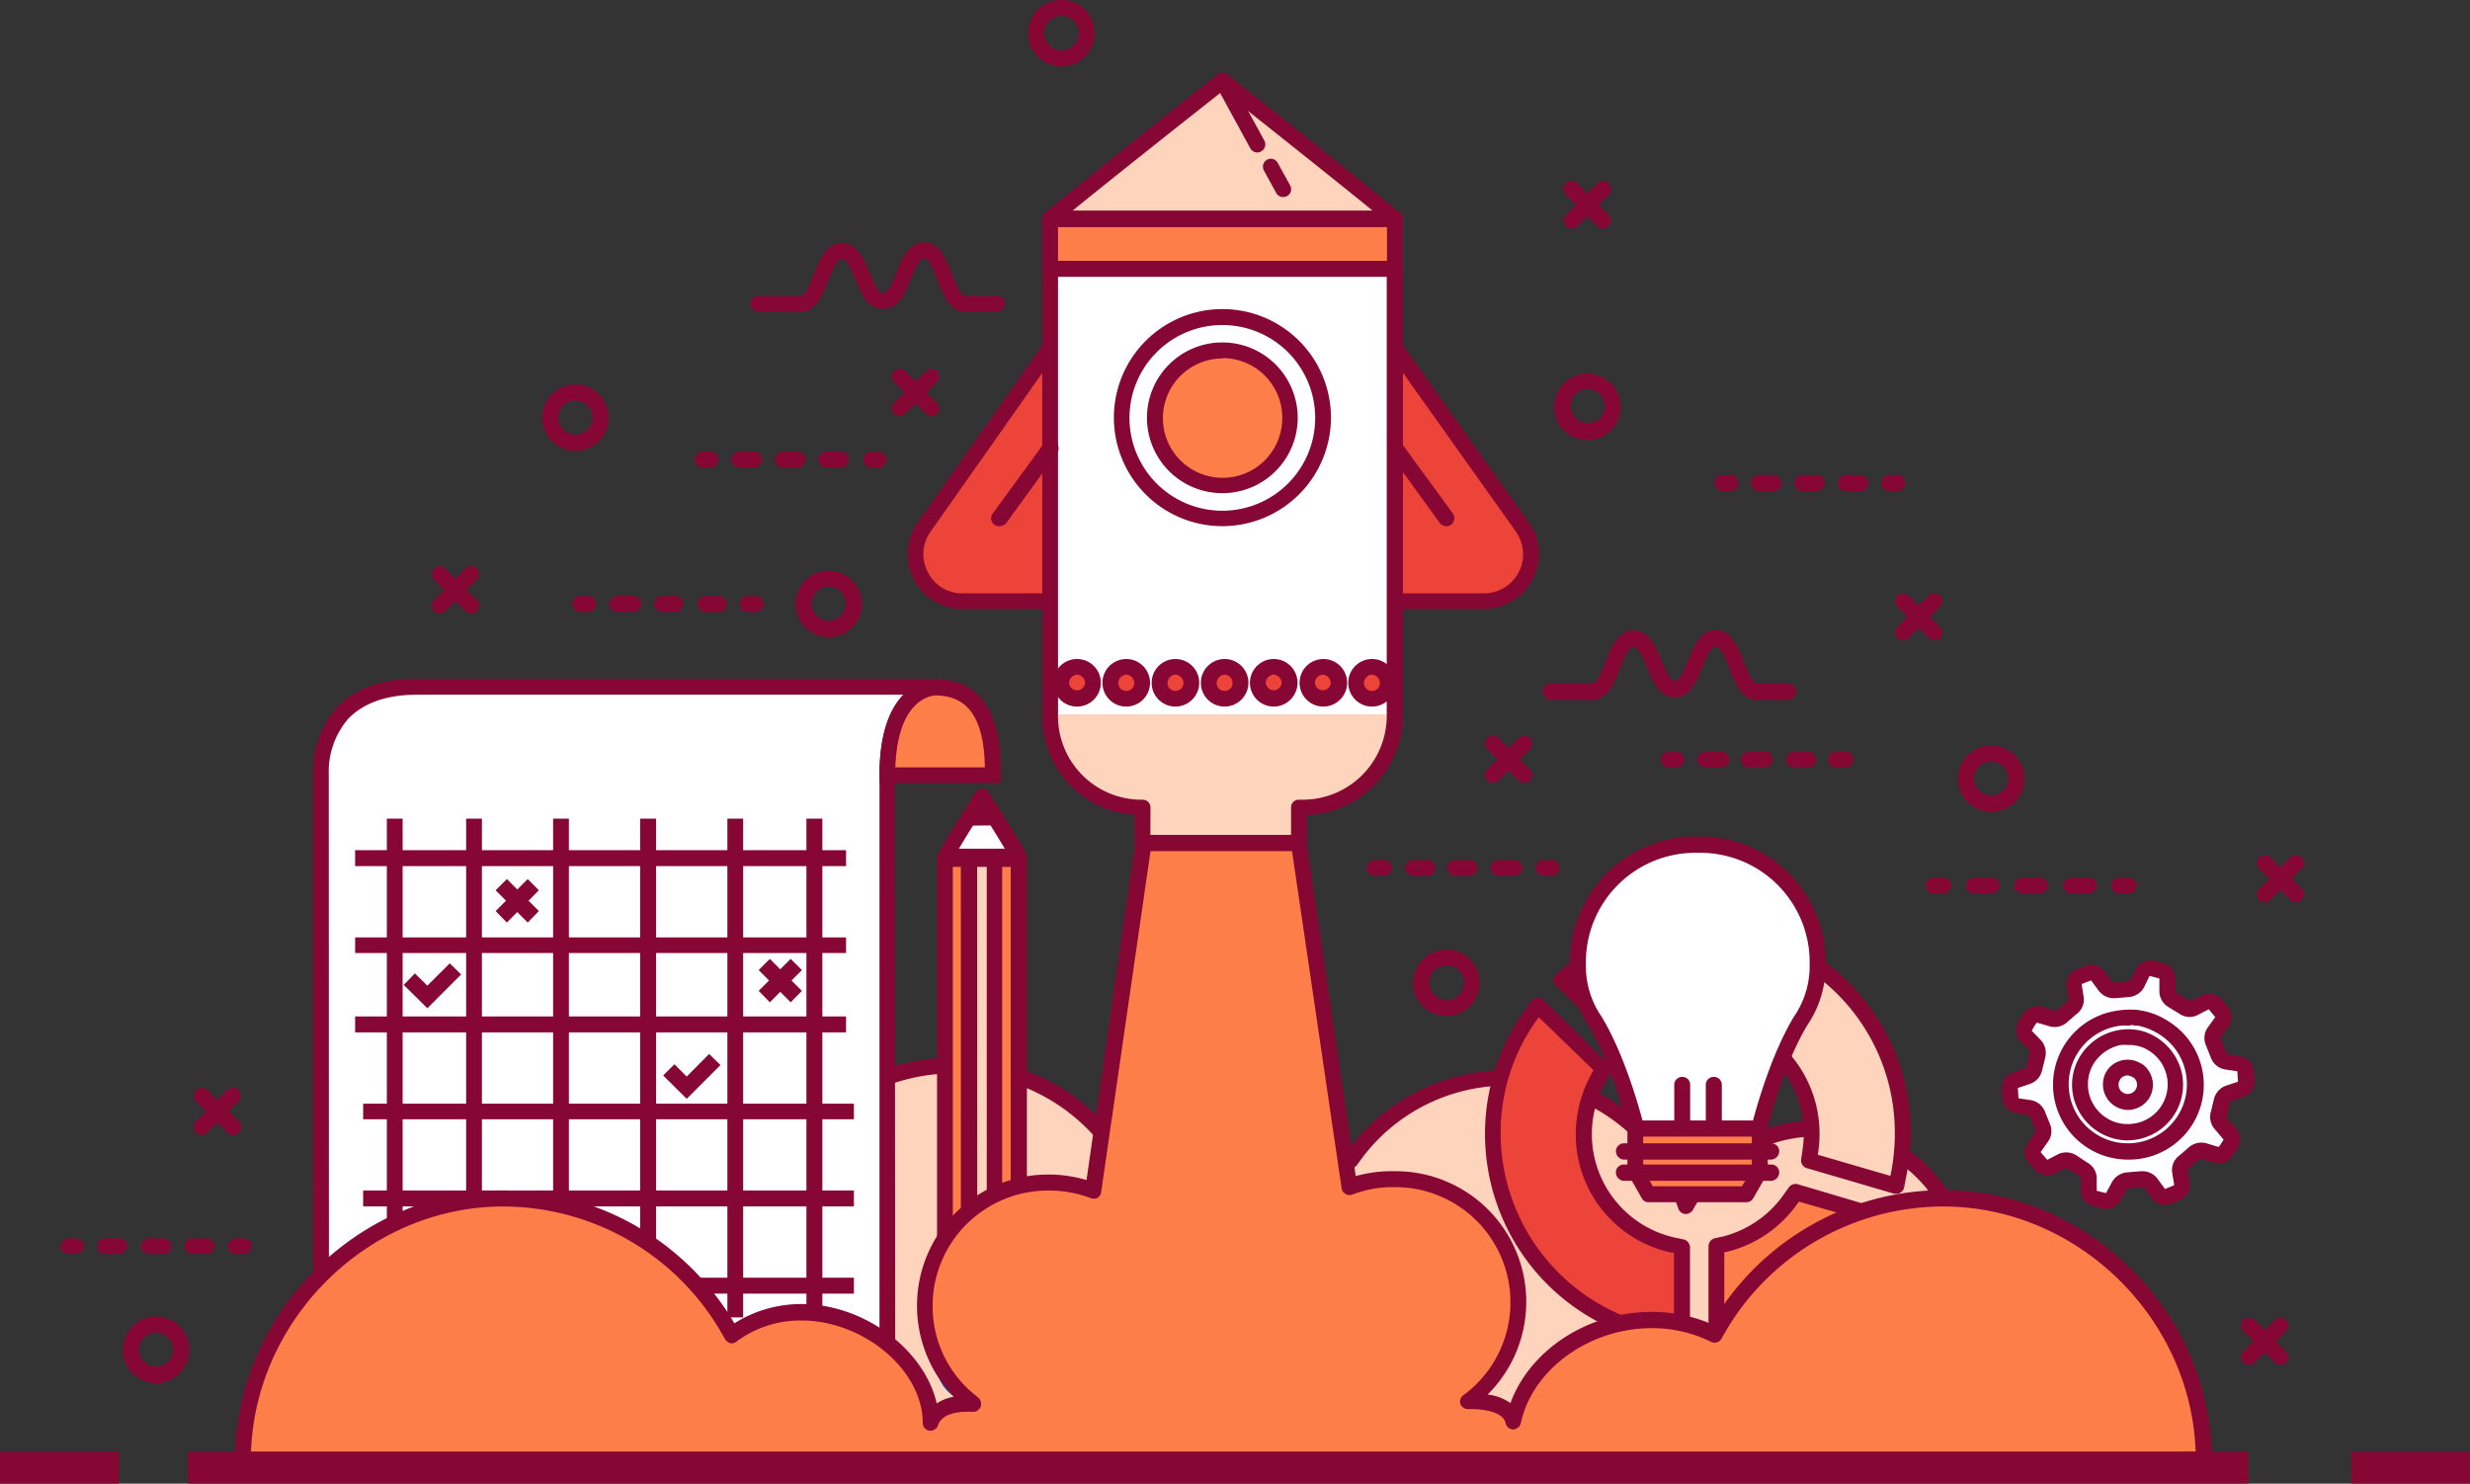 <svg xmlns="http://www.w3.org/2000/svg" viewBox="0 0 289.69 174.01"><rect x="0" y="0" width="289.69" height="174.01" fill="#333333" stroke="none"/><defs><style>.e9669e4c-9ee3-44ad-860b-5fa214601480,.f34af885-9171-4617-be1b-4768e81a26df{fill:#ffd4bc;}.a2fc1c3f-5018-4ab1-b38d-4434a79742d6,.b9ee9868-f27a-4d28-89ac-8c90bdbfacef{fill:#fd7e48;}.e1753ce4-caae-434a-9932-de46dd8b2ffe,.ec8967a5-6d12-4b12-aaac-e4a126794bf5{fill:#860634;}.b9f9926b-80f8-443a-840b-7da4a96d3daa{fill:#ed4439;}.a4820bfa-24ab-471c-b204-4808d2831799,.a7a63d6d-fe8e-44a8-a4ed-762e8364fe02{fill:#fff;}.a1fe2e0a-0318-4c26-ad11-e22b2890c211{fill:#0072cd;}.a7a63d6d-fe8e-44a8-a4ed-762e8364fe02,.b9ee9868-f27a-4d28-89ac-8c90bdbfacef,.e1753ce4-caae-434a-9932-de46dd8b2ffe,.e29cabb8-ddb7-4a5e-b512-e6bdea617b7f,.f34af885-9171-4617-be1b-4768e81a26df{fill-rule:evenodd;}.e29cabb8-ddb7-4a5e-b512-e6bdea617b7f{fill:#54aae3;}</style></defs><title>contacto</title><g id="ae34ab39-af29-43cc-8304-df82a3319081" data-name="Capa 2"><g id="abea45d4-19fa-4f65-b5f9-61d43a846154" data-name="layer 1"><path class="e9669e4c-9ee3-44ad-860b-5fa214601480" d="M163.61,25.72c0-.17-20.22-16.28-20.22-16.28s-20.24,16.11-20.24,16.28v-.09h40.46Z"/><rect class="a2fc1c3f-5018-4ab1-b38d-4434a79742d6" x="123.15" y="25.63" width="40.45" height="5.92"/><path class="ec8967a5-6d12-4b12-aaac-e4a126794bf5" d="M163.61,26.63a.86.86,0,0,1-.33,0h-39.8a.88.88,0,0,1-.33,0,.93.93,0,0,1-.91-.91v-.09a1,1,0,0,1,.52-.82C125,22.89,142,9.31,142.8,8.74a.86.86,0,0,1,1.16,0c.76.57,18.19,14.46,20.1,16.15a.83.83,0,0,1,.46.74v.09A.93.93,0,0,1,163.61,26.63Zm-37.83-1.91H161c-3.83-3.14-12.33-9.88-17.58-14.06C138.12,14.84,129.61,21.58,125.78,24.72Z"/><path class="ec8967a5-6d12-4b12-aaac-e4a126794bf5" d="M163.61,32.47H123.15a.94.94,0,0,1-.91-.92V25.63a.93.93,0,0,1,.91-.91h40.46a.93.93,0,0,1,.91.91v5.92A.94.94,0,0,1,163.61,32.47ZM124.09,30.6h38.58v-4H124.09Z"/><path class="b9f9926b-80f8-443a-840b-7da4a96d3daa" d="M163.61,40.82V70.51h10.44a5.51,5.51,0,0,0,4.49-8.71Z"/><path class="b9f9926b-80f8-443a-840b-7da4a96d3daa" d="M112.9,70.51h10.25V40.82l-14.78,21A5.54,5.54,0,0,0,112.9,70.51Z"/><path class="ec8967a5-6d12-4b12-aaac-e4a126794bf5" d="M174.05,71.42H163.61a.91.91,0,0,1-.94-.91V40.82a.94.94,0,0,1,.65-.91,1,1,0,0,1,1.05.35l14.92,21a6.42,6.42,0,0,1-5.24,10.14Zm-9.53-1.83h9.53a4.59,4.59,0,0,0,3.72-7.27L164.52,43.69Z"/><path class="ec8967a5-6d12-4b12-aaac-e4a126794bf5" d="M123.15,71.42H112.9A6.41,6.41,0,0,1,107.18,68a6.51,6.51,0,0,1,.43-6.7l14.78-21a1,1,0,0,1,1-.35,1,1,0,0,1,.66.91V70.51A.91.91,0,0,1,123.15,71.42Zm-.91-27.68L109.13,62.37a4.5,4.5,0,0,0-.3,4.74,4.45,4.45,0,0,0,4.07,2.48h9.34Z"/><path class="a4820bfa-24ab-471c-b204-4808d2831799" d="M123.15,31.55V83.69a10.73,10.73,0,0,0,10.86,11h0v4.17h18.34V94.71h.31a10.82,10.82,0,0,0,11-11V31.55Z"/><path class="e9669e4c-9ee3-44ad-860b-5fa214601480" d="M123.15,83.78A10.74,10.74,0,0,0,134,94.71h0v4.17h18.34V94.71h.31a10.8,10.8,0,0,0,10.94-10.93Z"/><path class="b9f9926b-80f8-443a-840b-7da4a96d3daa" d="M126.33,81.91a1.85,1.85,0,1,1,1.87-1.83A1.86,1.86,0,0,1,126.33,81.91Z"/><path class="b9f9926b-80f8-443a-840b-7da4a96d3daa" d="M132.1,81.91A1.85,1.85,0,1,1,134,80.08,1.85,1.85,0,0,1,132.1,81.91Z"/><path class="b9f9926b-80f8-443a-840b-7da4a96d3daa" d="M137.86,81.91a1.85,1.85,0,1,1,1.85-1.83A1.87,1.87,0,0,1,137.86,81.91Z"/><path class="b9f9926b-80f8-443a-840b-7da4a96d3daa" d="M143.63,81.91a1.85,1.85,0,1,1,1.85-1.83A1.86,1.86,0,0,1,143.63,81.91Z"/><path class="b9f9926b-80f8-443a-840b-7da4a96d3daa" d="M149.39,81.91a1.85,1.85,0,1,1,1.86-1.83A1.84,1.84,0,0,1,149.39,81.91Z"/><path class="b9f9926b-80f8-443a-840b-7da4a96d3daa" d="M155.14,81.91A1.85,1.85,0,1,1,157,80.08,1.85,1.85,0,0,1,155.14,81.91Z"/><path class="b9f9926b-80f8-443a-840b-7da4a96d3daa" d="M160.9,81.91a1.85,1.85,0,0,1,0-3.7,1.85,1.85,0,1,1,0,3.7Z"/><path class="ec8967a5-6d12-4b12-aaac-e4a126794bf5" d="M126.33,82.87a2.79,2.79,0,1,1,2.78-2.79A2.8,2.8,0,0,1,126.33,82.87Zm0-3.75a1,1,0,0,0-.94,1,.94.94,0,0,0,1.87,0A1,1,0,0,0,126.33,79.12Z"/><path class="ec8967a5-6d12-4b12-aaac-e4a126794bf5" d="M132.1,82.87a2.79,2.79,0,1,1,2.78-2.79A2.8,2.8,0,0,1,132.1,82.87Zm0-3.75a1,1,0,0,0-.94,1,.91.91,0,0,0,.94.91.92.92,0,0,0,.93-.91A1,1,0,0,0,132.1,79.12Z"/><path class="ec8967a5-6d12-4b12-aaac-e4a126794bf5" d="M137.86,82.87a2.79,2.79,0,1,1,2.79-2.79A2.8,2.8,0,0,1,137.86,82.87Zm0-3.75a1,1,0,0,0-.93,1,.91.91,0,0,0,.93.91.93.93,0,0,0,.94-.91A1,1,0,0,0,137.86,79.12Z"/><path class="ec8967a5-6d12-4b12-aaac-e4a126794bf5" d="M143.63,82.87a2.79,2.79,0,1,1,2.79-2.79A2.81,2.81,0,0,1,143.63,82.87Zm0-3.75a1,1,0,0,0-.94,1,.91.91,0,0,0,.94.91.92.92,0,0,0,.93-.91A1,1,0,0,0,143.63,79.12Z"/><path class="ec8967a5-6d12-4b12-aaac-e4a126794bf5" d="M149.39,82.87a2.79,2.79,0,1,1,2.79-2.79A2.81,2.81,0,0,1,149.39,82.87Zm0-3.75a1,1,0,0,0-.93,1,.93.93,0,0,0,1.85,0A1,1,0,0,0,149.39,79.12Z"/><path class="ec8967a5-6d12-4b12-aaac-e4a126794bf5" d="M155.14,82.87A2.79,2.79,0,1,1,158,80.08,2.81,2.81,0,0,1,155.14,82.87Zm0-3.75a1,1,0,0,0-.92,1,.93.93,0,0,0,1.85,0A1,1,0,0,0,155.14,79.12Z"/><path class="ec8967a5-6d12-4b12-aaac-e4a126794bf5" d="M160.9,82.87a2.79,2.79,0,1,1,2.81-2.79A2.81,2.81,0,0,1,160.9,82.87Zm0-3.75a1,1,0,0,0-.93,1,.92.92,0,0,0,.93.91.91.91,0,0,0,.94-.91A1,1,0,0,0,160.9,79.12Z"/><path class="a2fc1c3f-5018-4ab1-b38d-4434a79742d6" d="M151.29,49a7.91,7.91,0,1,1-7.9-7.93A7.89,7.89,0,0,1,151.29,49Z"/><path class="ec8967a5-6d12-4b12-aaac-e4a126794bf5" d="M143.39,57.84A8.84,8.84,0,1,1,152.2,49,8.84,8.84,0,0,1,143.39,57.84Zm0-15.8a7,7,0,1,0,7,7A7,7,0,0,0,143.39,42Z"/><path class="ec8967a5-6d12-4b12-aaac-e4a126794bf5" d="M143.39,61.71A12.73,12.73,0,1,1,156.1,49,12.75,12.75,0,0,1,143.39,61.71Zm0-23.59A10.89,10.89,0,1,0,154.25,49,10.89,10.89,0,0,0,143.39,38.12Z"/><path class="e9669e4c-9ee3-44ad-860b-5fa214601480" d="M213.07,132.31a17.37,17.37,0,0,0-15.32,9.1,22.19,22.19,0,0,0-39.35-5.36,17.44,17.44,0,0,0-15.58,14.28A16.27,16.27,0,0,0,133.51,140a23.07,23.07,0,0,0-43.26,0,16.13,16.13,0,1,0,3.63,22.5,23.1,23.1,0,0,0,26.44,7,15.88,15.88,0,0,0,7,1.6,16.18,16.18,0,0,0,15.82-12.92A17.52,17.52,0,0,0,168.09,169a22.22,22.22,0,0,0,29.09-11.84,17.49,17.49,0,1,0,15.89-24.81Z"/><path class="ec8967a5-6d12-4b12-aaac-e4a126794bf5" d="M127.35,172a17.08,17.08,0,0,1-7.07-1.52,24.17,24.17,0,0,1-8.42,1.52,23.9,23.9,0,0,1-17.94-8.05,17.07,17.07,0,1,1-4.11-25.42,24,24,0,0,1,44.42.79,17.13,17.13,0,0,1,8.42,8.05,18.5,18.5,0,0,1,15.23-12.19,23.13,23.13,0,0,1,40,4.18,18.43,18.43,0,1,1-.67,19.89A23.19,23.19,0,0,1,168.11,170a18.42,18.42,0,0,1-24.85-8.92A17.11,17.11,0,0,1,127.35,172Zm-7-3.44a.62.62,0,0,1,.39.09A15.31,15.31,0,0,0,142.26,158a.87.87,0,0,1,.87-.74.94.94,0,0,1,.93.65A16.59,16.59,0,0,0,160,170a16.08,16.08,0,0,0,7.64-1.87,1,1,0,0,1,.79,0,20.71,20.71,0,0,0,8.29,1.7,21.2,21.2,0,0,0,19.61-13,.91.91,0,0,1,.84-.57,1,1,0,0,1,.85.53,16.59,16.59,0,1,0,.53-14.89,1,1,0,0,1-.9.48.93.93,0,0,1-.8-.61,21.23,21.23,0,0,0-37.69-5.13,1.09,1.09,0,0,1-.68.39,16.5,16.5,0,0,0-14.75,13.49,1,1,0,0,1-.87.78,1,1,0,0,1-.94-.65,15.48,15.48,0,0,0-8.77-9.75.84.84,0,0,1-.52-.52,22.14,22.14,0,0,0-41.52-.09,1,1,0,0,1-.61.57.92.92,0,0,1-.81-.13,15.21,15.21,0,1,0-8.9,27.55,15.36,15.36,0,0,0,12.34-6.31.8.8,0,0,1,.72-.39.82.82,0,0,1,.74.34,22.13,22.13,0,0,0,17.26,8.23,21.66,21.66,0,0,0,8.11-1.52A.81.81,0,0,1,120.32,168.52Z"/><path class="a2fc1c3f-5018-4ab1-b38d-4434a79742d6" d="M104.07,90.87v0h12.38v-.61c0-5.26-1.4-9.62-6.66-9.75h0C108.48,80.69,104.07,81.73,104.07,90.87Z"/><path class="a4820bfa-24ab-471c-b204-4808d2831799" d="M37.67,163.3h66.4V90.87c0-9.61,4.85-10.27,5.87-10.31H48.83c-12,0-11.16,10.36-11.16,10.36Z"/><path class="a4820bfa-24ab-471c-b204-4808d2831799" d="M110.14,80.56h0Z"/><path class="ec8967a5-6d12-4b12-aaac-e4a126794bf5" d="M105,164.26H36.73V90.92A11.38,11.38,0,0,1,39.47,83c2.12-2.26,5.27-3.39,9.36-3.39h61.11l0,1.83c-.83,0-5,.61-5,9.39Zm-66.42-1.88h64.57V90.87c0-5,1.3-7.83,2.81-9.39H48.83c-3.54,0-6.24,1-8,2.83a9.52,9.52,0,0,0-2.27,6.52Z"/><polygon class="a1fe2e0a-0318-4c26-ad11-e22b2890c211" points="110.14 81.47 109.94 81.47 109.9 79.65 110.07 79.65 110.18 79.65 110.14 81.47"/><path class="a4820bfa-24ab-471c-b204-4808d2831799" d="M110.14,80.56h0Z"/><path class="ec8967a5-6d12-4b12-aaac-e4a126794bf5" d="M117.38,91.83H103.15v-.91c0-10,5-11.14,6.55-11.27h.11c5,.08,7.57,3.7,7.57,10.66ZM105,90h10.51c-.11-7.44-3.33-8.4-5.76-8.44C108.74,81.6,105.28,82.47,105,90Z"/><rect class="ec8967a5-6d12-4b12-aaac-e4a126794bf5" x="94.58" y="96.01" width="1.87" height="58.5"/><rect class="ec8967a5-6d12-4b12-aaac-e4a126794bf5" x="85.31" y="96.01" width="1.85" height="58.5"/><rect class="ec8967a5-6d12-4b12-aaac-e4a126794bf5" x="75.08" y="96.01" width="1.87" height="58.5"/><rect class="ec8967a5-6d12-4b12-aaac-e4a126794bf5" x="64.87" y="96.01" width="1.85" height="58.5"/><rect class="ec8967a5-6d12-4b12-aaac-e4a126794bf5" x="54.67" y="96.01" width="1.85" height="58.5"/><rect class="ec8967a5-6d12-4b12-aaac-e4a126794bf5" x="45.37" y="96.01" width="1.85" height="58.5"/><rect class="ec8967a5-6d12-4b12-aaac-e4a126794bf5" x="42.59" y="149.85" width="57.56" height="1.87"/><rect class="ec8967a5-6d12-4b12-aaac-e4a126794bf5" x="42.59" y="139.62" width="57.56" height="1.87"/><rect class="ec8967a5-6d12-4b12-aaac-e4a126794bf5" x="42.59" y="129.44" width="57.56" height="1.83"/><rect class="ec8967a5-6d12-4b12-aaac-e4a126794bf5" x="41.65" y="119.21" width="57.58" height="1.87"/><rect class="ec8967a5-6d12-4b12-aaac-e4a126794bf5" x="41.65" y="109.94" width="57.58" height="1.83"/><rect class="ec8967a5-6d12-4b12-aaac-e4a126794bf5" x="41.65" y="99.71" width="57.58" height="1.87"/><polygon class="ec8967a5-6d12-4b12-aaac-e4a126794bf5" points="92.73 117.55 88.98 113.77 90.29 112.46 94.05 116.21 92.73 117.55"/><polygon class="ec8967a5-6d12-4b12-aaac-e4a126794bf5" points="90.29 117.55 88.98 116.21 92.73 112.46 94.05 113.77 90.29 117.55"/><polygon class="ec8967a5-6d12-4b12-aaac-e4a126794bf5" points="61.89 108.2 58.13 104.41 59.45 103.1 63.2 106.85 61.89 108.2"/><polygon class="ec8967a5-6d12-4b12-aaac-e4a126794bf5" points="59.45 108.2 58.13 106.85 61.89 103.1 63.2 104.41 59.45 108.2"/><polygon class="ec8967a5-6d12-4b12-aaac-e4a126794bf5" points="80.54 128.87 77.78 126.13 79.1 124.82 80.54 126.26 83.17 123.61 84.5 124.91 80.54 128.87"/><polygon class="ec8967a5-6d12-4b12-aaac-e4a126794bf5" points="50.12 118.25 47.35 115.51 48.66 114.16 50.12 115.6 52.75 112.98 54.08 114.29 50.12 118.25"/><path class="a7a63d6d-fe8e-44a8-a4ed-762e8364fe02" d="M119.47,100.45c-.13-.35-4.35-7-4.35-7s-4,6.49-4.29,7Z"/><path class="ec8967a5-6d12-4b12-aaac-e4a126794bf5" d="M119.47,101.41h-8.64a1,1,0,0,1-.78-.44.87.87,0,0,1,0-.91c.26-.57,3.65-6,4.33-7.09a.83.83,0,0,1,.78-.44.79.79,0,0,1,.81.44c2.8,4.43,4.31,6.87,4.41,7.18a.85.85,0,0,1-.1.82A1,1,0,0,1,119.47,101.41Zm-7-1.87h5.38c-.7-1.18-1.76-2.88-2.7-4.36C114.21,96.66,113.16,98.36,112.46,99.54Z"/><polygon class="e1753ce4-caae-434a-9932-de46dd8b2ffe" points="113.07 96.84 117.21 96.79 115.12 93.44 113.07 96.84"/><polygon class="b9ee9868-f27a-4d28-89ac-8c90bdbfacef" points="119.47 100.71 110.81 100.76 110.83 158.34 119.47 158.34 119.47 100.71"/><path class="ec8967a5-6d12-4b12-aaac-e4a126794bf5" d="M119.47,159.25h-8.64a.91.91,0,0,1-.93-.91l0-57.58a1,1,0,0,1,.94-1h8.66a.77.77,0,0,1,.65.26.88.88,0,0,1,.29.65v57.63A.91.91,0,0,1,119.47,159.25Zm-7.72-1.87h6.79V101.67h-6.79Z"/><polygon class="f34af885-9171-4617-be1b-4768e81a26df" points="116.62 100.71 113.66 100.76 113.66 158.34 116.62 158.34 116.62 100.71"/><path class="ec8967a5-6d12-4b12-aaac-e4a126794bf5" d="M116.62,159.25h-3a.91.91,0,0,1-.93-.91V100.76a1,1,0,0,1,.91-1h3a.89.89,0,0,1,.65.26.88.88,0,0,1,.29.65v57.63A.91.91,0,0,1,116.62,159.25Zm-2-1.87h1.11V101.67h-1.13Z"/><path class="e29cabb8-ddb7-4a5e-b512-e6bdea617b7f" d="M110.79,158.34v1.87a3.18,3.18,0,0,0,3.18,3.18h2.43a3.17,3.17,0,0,0,3.18-3.18v-1.87Z"/><path class="a1fe2e0a-0318-4c26-ad11-e22b2890c211" d="M116.4,164.35H114a4.13,4.13,0,0,1-4.1-4.14v-1.87a1,1,0,0,1,.92-1h8.79a.94.94,0,0,1,.91,1v1.87A4.12,4.12,0,0,1,116.4,164.35Zm-4.68-5.1v1a2.26,2.26,0,0,0,2.25,2.26h2.43a2.26,2.26,0,0,0,2.25-2.26v-1Z"/><path class="a4820bfa-24ab-471c-b204-4808d2831799" d="M263.36,125.61a1,1,0,0,0-.76-.83l-1.5-.26a1.16,1.16,0,0,1-.89-.78l-.61-1.48a1.21,1.21,0,0,1,.1-1.18l.9-1.22a1.05,1.05,0,0,0,0-1.13l-.81-1a1,1,0,0,0-1.09-.17l-1.37.65a1.13,1.13,0,0,1-1.17-.13l-1.35-.83a1.21,1.21,0,0,1-.64-1v-1.52a.93.93,0,0,0-.67-.87l-1.2-.3a.94.94,0,0,0-1,.47l-.24.44-.28.52-.19.39a1.35,1.35,0,0,1-1,.61l-1.58.09a1.22,1.22,0,0,1-1.11-.43l-.88-1.23a1,1,0,0,0-1.06-.34l-1.16.47a1,1,0,0,0-.54,1l.22,1.53a1.25,1.25,0,0,1-.46,1.08l-1.22,1a1.28,1.28,0,0,1-1.17.26l-1.44-.48a1.1,1.1,0,0,0-1.07.35l-.32.52c-.24.39-.33.52-.33.52a1.07,1.07,0,0,0,.16,1.14l1,1.08a1.31,1.31,0,0,1,.28,1.18l-.39,1.52a1.3,1.3,0,0,1-.76.92l-1.44.47a1,1,0,0,0-.65.92l.08,1.22a1,1,0,0,0,.79.82l1.48.27a1.21,1.21,0,0,1,.91.78l.59,1.48a1.27,1.27,0,0,1-.08,1.17l-.9,1.22a1.07,1.07,0,0,0,0,1.14l.79.95a1,1,0,0,0,1.11.18l1.35-.66a1.15,1.15,0,0,1,1.17.13l1.37.83a1.23,1.23,0,0,1,.61,1l0,1.52a1,1,0,0,0,.65.88l1.2.3a1,1,0,0,0,1-.48l.7-1.35a1.39,1.39,0,0,1,1-.61l1.6-.08a1.23,1.23,0,0,1,1.11.43l.89,1.22a1,1,0,0,0,1.06.35l1.16-.48a1,1,0,0,0,.52-1l-.22-1.52a1.26,1.26,0,0,1,.48-1.09l1.22-1.05a1.22,1.22,0,0,1,1.15-.25l1.44.47a1.07,1.07,0,0,0,1.06-.34s.11-.18.35-.53a4.62,4.62,0,0,0,.31-.56,1,1,0,0,0-.15-1.09l-1.05-1.09a1.31,1.31,0,0,1-.28-1.17l.39-1.53a1.26,1.26,0,0,1,.78-.91l1.44-.48a1,1,0,0,0,.63-.91Z"/><path class="a4820bfa-24ab-471c-b204-4808d2831799" d="M256.22,131.35a7.85,7.85,0,0,1-13.34-8.27,7.71,7.71,0,0,1,5.73-3.65,5.1,5.1,0,0,1,.78,0,3.66,3.66,0,0,1,.74,0,5.16,5.16,0,0,1,.78.08,7.45,7.45,0,0,1,2.79,1.09A7.79,7.79,0,0,1,256.22,131.35Z"/><path class="a4820bfa-24ab-471c-b204-4808d2831799" d="M252.5,122.47a5.13,5.13,0,0,0-1.65-.69,5.47,5.47,0,0,0-6,2.48,5.61,5.61,0,1,0,7.7-1.79Z"/><path class="a4820bfa-24ab-471c-b204-4808d2831799" d="M251.28,128.26a2,2,0,0,1-3.44-2.13,2.94,2.94,0,0,1,.61-.61,2.08,2.08,0,0,1,2.18,0,.21.21,0,0,1,.13.09A2,2,0,0,1,251.28,128.26Z"/><path class="ec8967a5-6d12-4b12-aaac-e4a126794bf5" d="M247,141.8a.76.76,0,0,1-.33-.05l-1.24-.3a1.93,1.93,0,0,1-1.37-1.79v-1.52a1,1,0,0,0-.13-.17l-1.42-.87a.25.25,0,0,0-.22-.09l-1.43.7a2,2,0,0,1-2.18-.44l-.83-1a1.89,1.89,0,0,1,0-2.26l.87-1.22a.47.47,0,0,0,0-.26l-.64-1.52c0-.13-.15-.22-.22-.22l-1.48-.26a1.93,1.93,0,0,1-1.52-1.61l-.08-1.31a1.85,1.85,0,0,1,1.26-1.82l1.43-.48a1.52,1.52,0,0,0,.18-.18l.39-1.61a.58.58,0,0,0,0-.3l-1.05-1.09a1.93,1.93,0,0,1-.32-2.18,6.72,6.72,0,0,1,.34-.6,4.27,4.27,0,0,1,.39-.57,2,2,0,0,1,2.1-.7l1.43.44h0c.13,0,.22,0,.24,0l1.26-1a.5.5,0,0,0,.15-.3l-.21-1.48a2,2,0,0,1,1.06-2l1.2-.47a1.87,1.87,0,0,1,2.15.65l.9,1.22a.4.4,0,0,0,.23.08l1.64-.12a.49.49,0,0,0,.28-.13l.7-1.31a1.9,1.9,0,0,1,2-1l1.24.31a1.91,1.91,0,0,1,1.37,1.78l0,1.52a.38.38,0,0,0,.11.18l1.44.87a.39.39,0,0,0,.19.08l1.44-.69a2,2,0,0,1,2.17.44l.85,1a2,2,0,0,1,0,2.26l-.87,1.22a.52.52,0,0,0,0,.26l.61,1.53c.05.13.16.22.22.22l1.48.26a1.89,1.89,0,0,1,1.53,1.61l.1,1.26a2,2,0,0,1-1.26,1.87l-1.46.48s-.15.13-.15.22l-.39,1.56a.34.34,0,0,0,.05.31l1,1.09a1.92,1.92,0,0,1,.3,2.17h0a3.08,3.08,0,0,1-.35.61,2.66,2.66,0,0,1-.39.57,1.92,1.92,0,0,1-1.54.78h0a1.85,1.85,0,0,1-.54-.09l-1.44-.43c-.11,0-.22,0-.24,0L256.74,137a.53.53,0,0,0-.15.3l.22,1.48a1.87,1.87,0,0,1-1.06,1.92l-1.18.52a1.92,1.92,0,0,1-2.18-.65l-.89-1.22a.34.34,0,0,0-.22-.09l-1.65.13a.29.29,0,0,0-.26.13l-.7,1.31A1.94,1.94,0,0,1,247,141.8Zm-2.18-5.44a2.09,2.09,0,0,1,1.09,1.78v1.52l1.09.27.73-1.35a2.25,2.25,0,0,1,1.83-1.09l1.55-.13h.19a2.21,2.21,0,0,1,1.73.87l.89,1.22L255,139l-.24-1.48a2.11,2.11,0,0,1,.84-2l1.16-1a2.26,2.26,0,0,1,2-.44l1.44.44a2.55,2.55,0,0,0,.35-.48c.17-.26.24-.39.24-.39l-1-1.18a2.18,2.18,0,0,1-.49-2.09l.36-1.48a2.22,2.22,0,0,1,1.39-1.56l1.43-.48-.08-1.22-1.48-.22a2.18,2.18,0,0,1-1.63-1.39l-.57-1.44a2.12,2.12,0,0,1,.21-2.08l.88-1.22-.76-.92-1.36.7a2.1,2.1,0,0,1-2.15-.22l-1.28-.78a2.16,2.16,0,0,1-1-1.79l0-1.52-1.15-.31-.68,1.4a2.26,2.26,0,0,1-1.85,1.09l-1.52.13h-.18a2.2,2.2,0,0,1-1.73-.87l-.9-1.22-1.11.43.24,1.53a2.08,2.08,0,0,1-.85,2l-1.15,1a2.21,2.21,0,0,1-2,.43l-1.46-.43c-.05,0-.15.13-.33.43s-.28.48-.3.52l1.06,1.09a2.22,2.22,0,0,1,.51,2.09l-.37,1.52a2.2,2.2,0,0,1-1.4,1.53l-1.43.48.08,1.21,1.48.22a2.19,2.19,0,0,1,1.64,1.39l.58,1.44a2.11,2.11,0,0,1-.22,2l-.89,1.26.78.91,1.33-.69a2.25,2.25,0,0,1,2.16.21Z"/><path class="ec8967a5-6d12-4b12-aaac-e4a126794bf5" d="M249.54,136a8.78,8.78,0,0,1-1-17.5,6.11,6.11,0,0,1,.85-.08,6.26,6.26,0,0,1,.87,0,5.47,5.47,0,0,1,.85.09,8.31,8.31,0,0,1,3.13,1.22A8.77,8.77,0,0,1,249.54,136Zm.09-15.71h-.19a3.56,3.56,0,0,0-.7,0,6.92,6.92,0,0,0-2.85,12.75,6.93,6.93,0,0,0,9.55-2.22,6.91,6.91,0,0,0-2.22-9.53,7.5,7.5,0,0,0-2.46-1c-.24,0-.46,0-.67-.08Z"/><path class="ec8967a5-6d12-4b12-aaac-e4a126794bf5" d="M249.56,133.75h0a6.6,6.6,0,0,1-6.37-5.05,6.41,6.41,0,0,1,.83-4.92,6.66,6.66,0,0,1,7-2.92,6.65,6.65,0,0,1,4.85,4.88,6.53,6.53,0,0,1-6.36,8Zm0-11.19a5.91,5.91,0,0,0-.84,0,4.9,4.9,0,0,0-3.14,2.14,4.67,4.67,0,0,0,1.52,6.44,4.49,4.49,0,0,0,2.46.69,4.65,4.65,0,0,0,2.46-8.61,4,4,0,0,0-1.39-.57A4.35,4.35,0,0,0,249.56,122.56Z"/><path class="ec8967a5-6d12-4b12-aaac-e4a126794bf5" d="M249.54,130.18a3,3,0,0,1-2.48-4.53,2.8,2.8,0,0,1,.9-.91,2.94,2.94,0,0,1,3.15,0,.47.47,0,0,1,.24.13,3,3,0,0,1,.72,3.91A3,3,0,0,1,249.54,130.18Zm0-4.05a1,1,0,0,0-.59.17.91.91,0,0,0-.32.35,1.08,1.08,0,0,0,1.85,1.13,1.07,1.07,0,0,0-.28-1.43s0,0-.07,0A1.07,1.07,0,0,0,249.54,126.13Z"/><path class="e9669e4c-9ee3-44ad-860b-5fa214601480" d="M212.16,136.1l.17-1.18a14.23,14.23,0,0,0,.15-1.95,13.4,13.4,0,0,0-10.16-13l-1-.22V108.94l1.57.26A23.83,23.83,0,0,1,223.17,133a22,22,0,0,1-.48,4.65l-.29,1.44Z"/><path class="a4820bfa-24ab-471c-b204-4808d2831799" d="M183.13,115l1.21-1a23.87,23.87,0,0,1,11.39-4.83l1.54-.27v10.8l-1,.22a12.86,12.86,0,0,0-4.51,1.91l-.89.61Z"/><path class="b9f9926b-80f8-443a-840b-7da4a96d3daa" d="M195.73,156.73a24.18,24.18,0,0,1-20.66-23.81,23.56,23.56,0,0,1,4.36-13.75l.91-1.31,7.72,7.53-.52.91a13.4,13.4,0,0,0-1.78,6.62A13.22,13.22,0,0,0,196.2,146l1.07.22v10.75Z"/><path class="a2fc1c3f-5018-4ab1-b38d-4434a79742d6" d="M201.3,146.15l1-.26a13.55,13.55,0,0,0,7.73-5.27l.54-.78,10.49,3-.78,1.43a24,24,0,0,1-17.43,12.36l-1.57.26Z"/><path class="ec8967a5-6d12-4b12-aaac-e4a126794bf5" d="M222.4,140h-.25l-10.25-3a.94.94,0,0,1-.66-1l.17-1.17a12.43,12.43,0,0,0-9.31-13.93l-1-.26a.89.89,0,0,1-.7-.87V108.94a.9.9,0,0,1,.33-.7.92.92,0,0,1,.74-.22l1.55.26A24.79,24.79,0,0,1,224.1,133a25.29,25.29,0,0,1-.5,4.83l-.28,1.43a.85.85,0,0,1-.43.61A.66.66,0,0,1,222.4,140Zm-9.2-4.57,8.51,2.48.09-.44a24.25,24.25,0,0,0,.43-4.47,22.94,22.94,0,0,0-19.52-22.86l-.48-.08v9l.33.09A14.2,14.2,0,0,1,213.4,133a14.55,14.55,0,0,1-.15,2.08Z"/><path class="ec8967a5-6d12-4b12-aaac-e4a126794bf5" d="M190.83,123.34a.88.88,0,0,1-.65-.26l-7.71-7.48a1,1,0,0,1-.28-.7,1,1,0,0,1,.37-.69l1.22-1a24.67,24.67,0,0,1,11.82-5l1.54-.22a.94.94,0,0,1,.74.22,1,1,0,0,1,.33.69v10.8a.9.9,0,0,1-.74.87l-1.05.26a12.08,12.08,0,0,0-4.17,1.78l-.92.61A1,1,0,0,1,190.83,123.34ZM184.54,115l6.4,6.23.28-.22A14.78,14.78,0,0,1,196,119l.33-.09V110l-.48.09a23.18,23.18,0,0,0-11,4.66Z"/><path class="ec8967a5-6d12-4b12-aaac-e4a126794bf5" d="M197.27,157.9a.17.17,0,0,1-.13,0l-1.54-.22a24.95,24.95,0,0,1-16.93-39l.91-1.26a.74.74,0,0,1,.67-.39.84.84,0,0,1,.72.22l7.75,7.57a.91.91,0,0,1,.15,1.13l-.52.87a12.43,12.43,0,0,0,8.05,18.32l1.07.22a1,1,0,0,1,.74.91v10.75a1,1,0,0,1-.33.7A.83.83,0,0,1,197.27,157.9Zm-16.8-38.6-.28.39A22.68,22.68,0,0,0,176,132.92a23.18,23.18,0,0,0,19.85,22.89l.48.09v-9l-.33,0a14.17,14.17,0,0,1-11.19-14,14.63,14.63,0,0,1,1.92-7.09l.15-.31Z"/><path class="ec8967a5-6d12-4b12-aaac-e4a126794bf5" d="M201.3,157.86a.93.93,0,0,1-.59-.22.87.87,0,0,1-.33-.7V146.15a1,1,0,0,1,.7-.92l1-.21a12.53,12.53,0,0,0,7.18-5l.55-.78a1,1,0,0,1,1-.36L221.34,142a1,1,0,0,1,.59.57,1,1,0,0,1,0,.78l-.81,1.48A25,25,0,0,1,203,157.6l-1.55.26Zm.93-11v9l.48-.09a23.08,23.08,0,0,0,16.76-11.88l.24-.44L211,140.93l-.17.21a14.24,14.24,0,0,1-8.23,5.66Z"/><path class="a4820bfa-24ab-471c-b204-4808d2831799" d="M199.23,99.06H199a13.84,13.84,0,0,0-13.95,14,11.56,11.56,0,0,0,2,6.62c3.29,5.44,5.14,13.67,5.14,13.67h13.88s1.83-8.23,5.14-13.67a11.48,11.48,0,0,0,2-6.62A13.85,13.85,0,0,0,199.23,99.06Z"/><path class="ec8967a5-6d12-4b12-aaac-e4a126794bf5" d="M206.06,134.31H192.18a.94.94,0,0,1-.92-.69c0-.09-1.84-8.14-5-13.41a12.32,12.32,0,0,1-2.14-7.1,14.71,14.71,0,0,1,14.87-15h.24a14.71,14.71,0,0,1,14.88,15,12.32,12.32,0,0,1-2.13,7.1c-3.17,5.27-5,13.32-5,13.41A1,1,0,0,1,206.06,134.31Zm-13.14-1.83h12.4c.55-2.17,2.29-8.61,5.07-13.23a10.45,10.45,0,0,0,1.85-6.14,12.83,12.83,0,0,0-13-13.09H199a12.83,12.83,0,0,0-13,13.09,10.45,10.45,0,0,0,1.85,6.14C190.63,123.87,192.37,130.31,192.92,132.48Z"/><polygon class="a2fc1c3f-5018-4ab1-b38d-4434a79742d6" points="191.81 132.35 191.81 137.36 193.35 140.06 199.1 140.06 204.84 140.06 206.39 137.36 206.39 132.35 191.81 132.35"/><path class="ec8967a5-6d12-4b12-aaac-e4a126794bf5" d="M204.84,141H193.35a.87.87,0,0,1-.8-.48L191,137.8a1,1,0,0,1-.13-.44v-5a1,1,0,0,1,.94-.95h14.58a1,1,0,0,1,.94.95v5a.87.87,0,0,1-.14.44l-1.54,2.69A.93.93,0,0,1,204.84,141Zm-11-1.87H204.3l1.16-2v-3.83H192.72v3.83Z"/><path class="ec8967a5-6d12-4b12-aaac-e4a126794bf5" d="M207.74,136h-17.3a1,1,0,0,1-.92-1,.94.94,0,0,1,.92-.91h17.3a.93.93,0,0,1,.93.91A1,1,0,0,1,207.74,136Z"/><path class="ec8967a5-6d12-4b12-aaac-e4a126794bf5" d="M207.74,138.49h-17.3a1,1,0,0,1-.92-1,.91.91,0,0,1,.92-.91h17.3a.91.91,0,0,1,.93.91A1,1,0,0,1,207.74,138.49Z"/><path class="ec8967a5-6d12-4b12-aaac-e4a126794bf5" d="M201,133.27a1,1,0,0,1-.94-.92v-5.13a.92.92,0,0,1,.94-.92.93.93,0,0,1,.94.92v5.13A1,1,0,0,1,201,133.27Z"/><path class="ec8967a5-6d12-4b12-aaac-e4a126794bf5" d="M197.29,133.27a1,1,0,0,1-.93-.92v-5.13a.92.92,0,0,1,.93-.92.91.91,0,0,1,.94.92v5.13A.94.94,0,0,1,197.29,133.27Z"/><path class="a2fc1c3f-5018-4ab1-b38d-4434a79742d6" d="M227.91,140.58a30.56,30.56,0,0,0-26.81,16c-9.71-4.79-21.81,1-23.66,10.14-.58-2.65-5.37-2.34-5.37-2.34a14.42,14.42,0,0,0-8.49-26.08,13.71,13.71,0,0,0-5.39.92l-5.86-40.31H134.14l-5.9,40.74a14.49,14.49,0,0,0-14.1,25s-4.07-.43-5,2.22c0-9-13.67-17.36-23.33-10.27a30.51,30.51,0,0,0-57.34,14.67h230A30.83,30.83,0,0,0,227.91,140.58Z"/><path class="ec8967a5-6d12-4b12-aaac-e4a126794bf5" d="M258.44,172.14H28.49a.94.94,0,0,1-.92-.92c0-17.15,14.41-31.6,31.45-31.6A31.5,31.5,0,0,1,86.13,155.2,14.7,14.7,0,0,1,94,152.94c7.4,0,14.45,5.4,15.86,11.66a5,5,0,0,1,2-.78,15.39,15.39,0,0,1,11-26.07,15.63,15.63,0,0,1,4.57.65l5.73-39.65a1,1,0,0,1,.93-.82h18.19a.94.94,0,0,1,.94.82L159,137.93a16.26,16.26,0,0,1,4.63-.57,15.32,15.32,0,0,1,10.84,26.2,5.58,5.58,0,0,1,2.68,1c2.28-6.22,9.05-10.7,16.58-10.7a17.64,17.64,0,0,1,7,1.43,31.48,31.48,0,0,1,27.2-15.71c17.06,0,31.47,14.45,31.47,31.6A1,1,0,0,1,258.44,172.14Zm-229-1.88H257.51c-.52-15.67-13.84-28.76-29.6-28.76a29.63,29.63,0,0,0-26,15.49.93.93,0,0,1-1.22.39,15.48,15.48,0,0,0-7-1.61c-7.31,0-14,4.87-15.32,11.14a1,1,0,0,1-.89.74h0a.91.91,0,0,1-.89-.74c-.34-1.57-3.41-1.65-4-1.65h-.37a.94.94,0,0,1-.94-.61.9.9,0,0,1,.33-1,13.51,13.51,0,0,0-7.95-24.42,13.25,13.25,0,0,0-5.05.87.9.9,0,0,1-.82-.09.85.85,0,0,1-.44-.65L151.53,99.8H134.94l-5.79,40a.92.92,0,0,1-.45.7,1,1,0,0,1-.81,0,14,14,0,0,0-5-.87,13.53,13.53,0,0,0-13.51,13.54,13.34,13.34,0,0,0,5.31,10.7A1,1,0,0,1,115,165a.93.93,0,0,1-1,.57h-.56c-.87,0-2.94.13-3.44,1.61a.93.93,0,0,1-1,.61.91.91,0,0,1-.78-.92c0-6.18-6.92-12-14.25-12a12.57,12.57,0,0,0-7.6,2.48.91.91,0,0,1-.74.18A1.18,1.18,0,0,1,85,157,29.63,29.63,0,0,0,59,141.5C43.28,141.5,30,154.59,29.44,170.26Z"/><path class="ec8967a5-6d12-4b12-aaac-e4a126794bf5" d="M152.33,99.8H134a.91.91,0,0,1-.92-.92v-3.3a11.55,11.55,0,0,1-10.83-11.89V31.55a.94.94,0,0,1,.91-.95h40.46a.94.94,0,0,1,.91.95V83.69a11.78,11.78,0,0,1-11.25,11.93v3.26A.91.91,0,0,1,152.33,99.8Zm-17.41-1.87h16.5V94.71a.9.9,0,0,1,.91-.92h.31a9.85,9.85,0,0,0,10-10.1V32.47H124.09V83.69A9.79,9.79,0,0,0,134,93.79a.91.91,0,0,1,.93.92.5.5,0,0,1,0,.17Z"/><path class="ec8967a5-6d12-4b12-aaac-e4a126794bf5" d="M169.63,61.71a1,1,0,0,1-.74-.34l-6-8.27a.93.93,0,0,1,.22-1.31.91.91,0,0,1,1.29.22l6,8.22a1,1,0,0,1-.21,1.31A.84.84,0,0,1,169.63,61.71Z"/><path class="ec8967a5-6d12-4b12-aaac-e4a126794bf5" d="M117.17,61.71a.91.91,0,0,1-.55-.17.93.93,0,0,1-.19-1.31l6-8.22a.91.91,0,0,1,1.3-.22A.94.94,0,0,1,124,53.1l-6,8.27A1,1,0,0,1,117.17,61.71Z"/><path class="ec8967a5-6d12-4b12-aaac-e4a126794bf5" d="M147.48,17.89a1,1,0,0,1-.83-.48l-4.09-7.49A.93.93,0,0,1,144.19,9l4.09,7.48a.92.92,0,0,1-.37,1.27A.83.83,0,0,1,147.48,17.89Z"/><path class="ec8967a5-6d12-4b12-aaac-e4a126794bf5" d="M150.48,23.11a.92.92,0,0,1-.8-.48L148.24,20a.93.93,0,0,1,.37-1.27.91.91,0,0,1,1.26.4l1.44,2.61a.91.91,0,0,1-.37,1.26A1,1,0,0,1,150.48,23.11Z"/><rect class="ec8967a5-6d12-4b12-aaac-e4a126794bf5" y="170.26" width="13.93" height="3.74"/><rect class="ec8967a5-6d12-4b12-aaac-e4a126794bf5" x="275.77" y="170.26" width="13.93" height="3.74"/><rect class="ec8967a5-6d12-4b12-aaac-e4a126794bf5" x="22.04" y="170.26" width="241.64" height="3.74"/><path class="ec8967a5-6d12-4b12-aaac-e4a126794bf5" d="M209.72,82.09h-3.66c-1.85,0-2.61-2-3.28-3.75-.42-1.09-1-2.52-1.55-2.52s-1.11,1.3-1.54,2.39c-.68,1.65-1.44,3.57-3.27,3.57s-2.61-1.87-3.28-3.57c-.44-1-1-2.35-1.57-2.35s-1.13,1.43-1.54,2.52c-.7,1.7-1.46,3.71-3.32,3.71h-4.84a1,1,0,0,1-.94-1,.91.91,0,0,1,.94-.92h4.84c.59,0,1.16-1.48,1.57-2.52.7-1.74,1.46-3.7,3.29-3.7s2.61,1.87,3.29,3.52c.43,1.09,1,2.4,1.56,2.4s1.11-1.35,1.55-2.4c.67-1.69,1.43-3.57,3.26-3.57s2.61,2,3.29,3.7c.41,1.09,1,2.57,1.54,2.57h3.66a.92.92,0,0,1,.94.92A1,1,0,0,1,209.72,82.09Z"/><path class="ec8967a5-6d12-4b12-aaac-e4a126794bf5" d="M116.86,36.56H113.2c-1.82,0-2.59-2-3.26-3.74-.41-1.05-1-2.53-1.55-2.53s-1.13,1.35-1.56,2.44c-.68,1.65-1.44,3.52-3.27,3.52s-2.59-1.87-3.26-3.52c-.46-1-1-2.4-1.57-2.4s-1.15,1.48-1.56,2.53c-.7,1.74-1.46,3.7-3.29,3.7H89a.92.92,0,1,1,0-1.83h4.87c.56,0,1.13-1.48,1.54-2.52.7-1.75,1.48-3.7,3.31-3.7S101.32,30.38,102,32c.43,1,1,2.39,1.56,2.39s1.11-1.35,1.55-2.39c.67-1.7,1.46-3.57,3.28-3.57s2.59,2,3.27,3.7c.41,1.09,1,2.57,1.54,2.57h3.66a.92.92,0,1,1,0,1.83Z"/><path class="ec8967a5-6d12-4b12-aaac-e4a126794bf5" d="M267.45,160.08a.92.92,0,0,1-.65-.26l-3.7-3.7a.91.91,0,0,1,0-1.31,1,1,0,0,1,1.33,0l3.67,3.7a.91.91,0,0,1,0,1.31A.92.92,0,0,1,267.45,160.08Z"/><path class="ec8967a5-6d12-4b12-aaac-e4a126794bf5" d="M263.76,160.08a1,1,0,0,1-.66-.26.91.91,0,0,1,0-1.31l3.7-3.7a.94.94,0,0,1,1.3,0,.91.91,0,0,1,0,1.31l-3.67,3.7A1,1,0,0,1,263.76,160.08Z"/><path class="ec8967a5-6d12-4b12-aaac-e4a126794bf5" d="M178.77,91.83a1,1,0,0,1-.65-.26l-3.7-3.7a1,1,0,0,1,0-1.35,1,1,0,0,1,1.31,0l3.7,3.74a.91.91,0,0,1,0,1.31A1,1,0,0,1,178.77,91.83Z"/><path class="ec8967a5-6d12-4b12-aaac-e4a126794bf5" d="M175.07,91.83a.94.94,0,0,1-.65-.26.91.91,0,0,1,0-1.31l3.7-3.74a1,1,0,0,1,1.31,0,1,1,0,0,1,0,1.35l-3.7,3.7A1,1,0,0,1,175.07,91.83Z"/><path class="ec8967a5-6d12-4b12-aaac-e4a126794bf5" d="M27.31,133.14a.8.8,0,0,1-.65-.31L23,129.18a1,1,0,0,1,0-1.35.94.94,0,0,1,1.3,0l3.7,3.7a.9.9,0,0,1,0,1.3A.8.8,0,0,1,27.31,133.14Z"/><path class="ec8967a5-6d12-4b12-aaac-e4a126794bf5" d="M23.61,133.14a.82.82,0,0,1-.65-.31.94.94,0,0,1,0-1.3l3.7-3.7a.94.94,0,0,1,1.3,0,1,1,0,0,1,0,1.35l-3.7,3.65A.8.8,0,0,1,23.61,133.14Z"/><path class="ec8967a5-6d12-4b12-aaac-e4a126794bf5" d="M55.25,71.94a.88.88,0,0,1-.65-.26L50.9,68a1,1,0,0,1,0-1.31.9.9,0,0,1,1.31,0l3.7,3.71a.9.9,0,0,1,0,1.3A.92.92,0,0,1,55.25,71.94Z"/><path class="ec8967a5-6d12-4b12-aaac-e4a126794bf5" d="M51.55,71.94a.91.91,0,0,1-.65-.26.94.94,0,0,1,0-1.3l3.7-3.71a.9.9,0,0,1,1.31,0,.91.91,0,0,1,0,1.31l-3.7,3.7A.92.92,0,0,1,51.55,71.94Z"/><path class="ec8967a5-6d12-4b12-aaac-e4a126794bf5" d="M109.22,48.79a.92.92,0,0,1-.65-.26l-3.7-3.7a.91.91,0,0,1,0-1.31.94.94,0,0,1,1.3,0l3.7,3.7a.91.91,0,0,1,0,1.31A.92.92,0,0,1,109.22,48.79Z"/><path class="ec8967a5-6d12-4b12-aaac-e4a126794bf5" d="M105.52,48.79a.92.92,0,0,1-.65-.26.91.91,0,0,1,0-1.31l3.7-3.7a.94.94,0,0,1,1.3,0,.91.91,0,0,1,0,1.31l-3.7,3.7A.92.92,0,0,1,105.52,48.79Z"/><path class="ec8967a5-6d12-4b12-aaac-e4a126794bf5" d="M226.87,75.12a.92.92,0,0,1-.65-.26l-3.7-3.7a.91.91,0,0,1,0-1.31.94.94,0,0,1,1.3,0l3.7,3.7a.91.91,0,0,1,0,1.31A.92.92,0,0,1,226.87,75.12Z"/><path class="ec8967a5-6d12-4b12-aaac-e4a126794bf5" d="M223.17,75.12a.92.92,0,0,1-.65-.26.91.91,0,0,1,0-1.31l3.7-3.7a.94.94,0,0,1,1.3,0,.91.91,0,0,1,0,1.31l-3.7,3.7A.92.92,0,0,1,223.17,75.12Z"/><path class="ec8967a5-6d12-4b12-aaac-e4a126794bf5" d="M188,26.81a.92.92,0,0,1-.65-.26l-3.7-3.7a1,1,0,0,1,0-1.35,1,1,0,0,1,1.31,0l3.7,3.7a.94.94,0,0,1-.66,1.61Z"/><path class="ec8967a5-6d12-4b12-aaac-e4a126794bf5" d="M184.32,26.81a.92.92,0,0,1-.65-.26,1,1,0,0,1,0-1.35l3.7-3.7a1,1,0,0,1,1.31,0,1,1,0,0,1,0,1.35l-3.7,3.7A1,1,0,0,1,184.32,26.81Z"/><path class="ec8967a5-6d12-4b12-aaac-e4a126794bf5" d="M269.3,105.81a.89.89,0,0,1-.65-.27l-3.7-3.7a.94.94,0,0,1,0-1.3,1,1,0,0,1,1.31,0l3.69,3.7a.92.92,0,0,1-.65,1.57Z"/><path class="ec8967a5-6d12-4b12-aaac-e4a126794bf5" d="M265.6,105.81a.89.89,0,0,1-.65-.27.94.94,0,0,1,0-1.3l3.7-3.7a.94.94,0,0,1,1.3,0,.9.9,0,0,1,0,1.3l-3.69,3.7A.93.93,0,0,1,265.6,105.81Z"/><path class="ec8967a5-6d12-4b12-aaac-e4a126794bf5" d="M169.63,119.17a3.9,3.9,0,1,1,3.9-3.88A3.89,3.89,0,0,1,169.63,119.17Zm0-5.92a2,2,0,0,0-2,2,2,2,0,1,0,4.09,0A2,2,0,0,0,169.63,113.25Z"/><path class="ec8967a5-6d12-4b12-aaac-e4a126794bf5" d="M18.3,162.21a3.9,3.9,0,1,1,3.9-3.87A3.89,3.89,0,0,1,18.3,162.21Zm0-5.92a2,2,0,1,0,2,2.05A2.05,2.05,0,0,0,18.3,156.29Z"/><path class="ec8967a5-6d12-4b12-aaac-e4a126794bf5" d="M97.19,74.73a3.9,3.9,0,1,1,3.9-3.88A3.89,3.89,0,0,1,97.19,74.73Zm0-5.92a2,2,0,1,0,2,2A2,2,0,0,0,97.19,68.81Z"/><path class="ec8967a5-6d12-4b12-aaac-e4a126794bf5" d="M67.49,52.88A3.9,3.9,0,1,1,71.38,49,3.9,3.9,0,0,1,67.49,52.88Zm0-5.92a2,2,0,1,0,2,2A2,2,0,0,0,67.49,47Z"/><path class="ec8967a5-6d12-4b12-aaac-e4a126794bf5" d="M124.46,7.79a3.9,3.9,0,1,1,3.91-3.88A3.88,3.88,0,0,1,124.46,7.79Zm0-5.92a2,2,0,0,0-2,2,2,2,0,0,0,4.07,0A2,2,0,0,0,124.46,1.87Z"/><path class="ec8967a5-6d12-4b12-aaac-e4a126794bf5" d="M233.52,95.23a3.9,3.9,0,1,1,3.92-3.92A3.91,3.91,0,0,1,233.52,95.23Zm0-5.92a2,2,0,0,0,0,4,2,2,0,1,0,0-4Z"/><path class="ec8967a5-6d12-4b12-aaac-e4a126794bf5" d="M186.17,51.62a3.9,3.9,0,1,1,3.9-3.92A3.89,3.89,0,0,1,186.17,51.62Zm0-6a2,2,0,1,0,2.05,2A2,2,0,0,0,186.17,45.66Z"/><path class="ec8967a5-6d12-4b12-aaac-e4a126794bf5" d="M249.56,104.76h-.93a.92.92,0,1,1,0-1.83h.93a.92.92,0,1,1,0,1.83Z"/><path class="ec8967a5-6d12-4b12-aaac-e4a126794bf5" d="M244.84,104.76H243a.92.92,0,1,1,0-1.83h1.89a.92.92,0,1,1,0,1.83Zm-5.68,0h-1.89a.92.92,0,1,1,0-1.83h1.89a.92.92,0,1,1,0,1.83Zm-5.68,0h-1.89a.92.92,0,1,1,0-1.83h1.89a.92.92,0,1,1,0,1.83Z"/><path class="ec8967a5-6d12-4b12-aaac-e4a126794bf5" d="M227.8,104.76h-.93a.92.92,0,1,1,0-1.83h.93a.92.92,0,1,1,0,1.83Z"/><path class="ec8967a5-6d12-4b12-aaac-e4a126794bf5" d="M181.87,102.71h-.94a.92.92,0,0,1,0-1.83h.94a.92.92,0,1,1,0,1.83Z"/><path class="ec8967a5-6d12-4b12-aaac-e4a126794bf5" d="M177.53,102.71h-1.69a.92.92,0,1,1,0-1.83h1.69a.92.92,0,1,1,0,1.83Zm-5.09,0h-1.69a.92.92,0,1,1,0-1.83h1.69a.92.92,0,0,1,0,1.83Zm-5.11,0h-1.7a.92.92,0,0,1,0-1.83h1.7a.92.92,0,1,1,0,1.83Z"/><path class="ec8967a5-6d12-4b12-aaac-e4a126794bf5" d="M162.23,102.71h-.91a.92.92,0,1,1,0-1.83h.91a.92.92,0,1,1,0,1.83Z"/><path class="ec8967a5-6d12-4b12-aaac-e4a126794bf5" d="M88.72,71.77h-.93a.94.94,0,1,1,0-1.87h.93a.94.94,0,0,1,0,1.87Z"/><path class="ec8967a5-6d12-4b12-aaac-e4a126794bf5" d="M84.39,71.77H82.67a.94.94,0,0,1,0-1.87h1.72a.94.94,0,0,1,0,1.87Zm-5.11,0h-1.7a.94.94,0,0,1,0-1.87h1.7a.94.94,0,0,1,0,1.87Zm-5.1,0H72.49a.94.94,0,1,1,0-1.87h1.69a.94.94,0,1,1,0,1.87Z"/><path class="ec8967a5-6d12-4b12-aaac-e4a126794bf5" d="M69.09,71.77h-.93a.94.94,0,1,1,0-1.87h.93a.94.94,0,0,1,0,1.87Z"/><path class="ec8967a5-6d12-4b12-aaac-e4a126794bf5" d="M103,54.84H102A.94.94,0,0,1,102,53H103a.94.94,0,0,1,0,1.88Z"/><path class="ec8967a5-6d12-4b12-aaac-e4a126794bf5" d="M98.62,54.84H96.93a.94.94,0,1,1,0-1.88h1.69a.94.94,0,1,1,0,1.88Zm-5.09,0h-1.7a.94.94,0,0,1,0-1.88h1.7a.94.94,0,0,1,0,1.88Zm-5.11,0h-1.7a.94.94,0,0,1,0-1.88h1.7a.94.94,0,0,1,0,1.88Z"/><path class="ec8967a5-6d12-4b12-aaac-e4a126794bf5" d="M83.32,54.84h-.91a.94.94,0,0,1,0-1.88h.91a.94.94,0,1,1,0,1.88Z"/><path class="ec8967a5-6d12-4b12-aaac-e4a126794bf5" d="M28.57,147.07h-.93a.92.92,0,1,1,0-1.84h.93a.92.92,0,1,1,0,1.84Z"/><path class="ec8967a5-6d12-4b12-aaac-e4a126794bf5" d="M24.24,147.07H22.55a.92.92,0,1,1,0-1.84h1.69a.92.92,0,1,1,0,1.84Zm-5.09,0h-1.7a.92.92,0,1,1,0-1.84h1.7a.92.92,0,0,1,0,1.84Zm-5.12,0H12.34a.92.92,0,0,1,0-1.84H14a.92.92,0,1,1,0,1.84Z"/><path class="ec8967a5-6d12-4b12-aaac-e4a126794bf5" d="M8.94,147.07H8a.92.92,0,1,1,0-1.84h.91a.92.92,0,1,1,0,1.84Z"/><path class="ec8967a5-6d12-4b12-aaac-e4a126794bf5" d="M216.33,90h-.91a.92.92,0,1,1,0-1.83h.91a.92.92,0,1,1,0,1.83Z"/><path class="ec8967a5-6d12-4b12-aaac-e4a126794bf5" d="M212,90H210.3a.92.92,0,0,1,0-1.83H212A.92.92,0,1,1,212,90Zm-5.11,0h-1.7a.92.92,0,1,1,0-1.83h1.7a.92.92,0,1,1,0,1.83Zm-5.09,0h-1.7a.92.92,0,1,1,0-1.83h1.7a.92.92,0,1,1,0,1.83Z"/><path class="ec8967a5-6d12-4b12-aaac-e4a126794bf5" d="M196.73,90h-.94a.92.92,0,1,1,0-1.83h.94a.92.92,0,0,1,0,1.83Z"/><path class="ec8967a5-6d12-4b12-aaac-e4a126794bf5" d="M222.52,57.62h-.94a1,1,0,0,1-.94-1,.93.93,0,0,1,.94-.91h.94a.9.9,0,0,1,.91.91A.94.94,0,0,1,222.52,57.62Z"/><path class="ec8967a5-6d12-4b12-aaac-e4a126794bf5" d="M218.18,57.62h-1.69a.94.94,0,0,1-.94-1,.91.91,0,0,1,.94-.91h1.69a.91.91,0,0,1,.94.91A.94.94,0,0,1,218.18,57.62Zm-5.09,0H211.4a.94.94,0,0,1-.94-1,.91.91,0,0,1,.94-.91h1.69a.91.91,0,0,1,.92.91A1,1,0,0,1,213.09,57.62Zm-5.11,0h-1.7a.94.94,0,0,1-.91-1,.9.9,0,0,1,.91-.91H208a.91.91,0,0,1,.93.91A.94.94,0,0,1,208,57.62Z"/><path class="ec8967a5-6d12-4b12-aaac-e4a126794bf5" d="M202.88,57.62H202a1,1,0,0,1-.92-1,.91.91,0,0,1,.92-.91h.93a.91.91,0,0,1,.94.91A.94.94,0,0,1,202.88,57.62Z"/></g></g></svg>